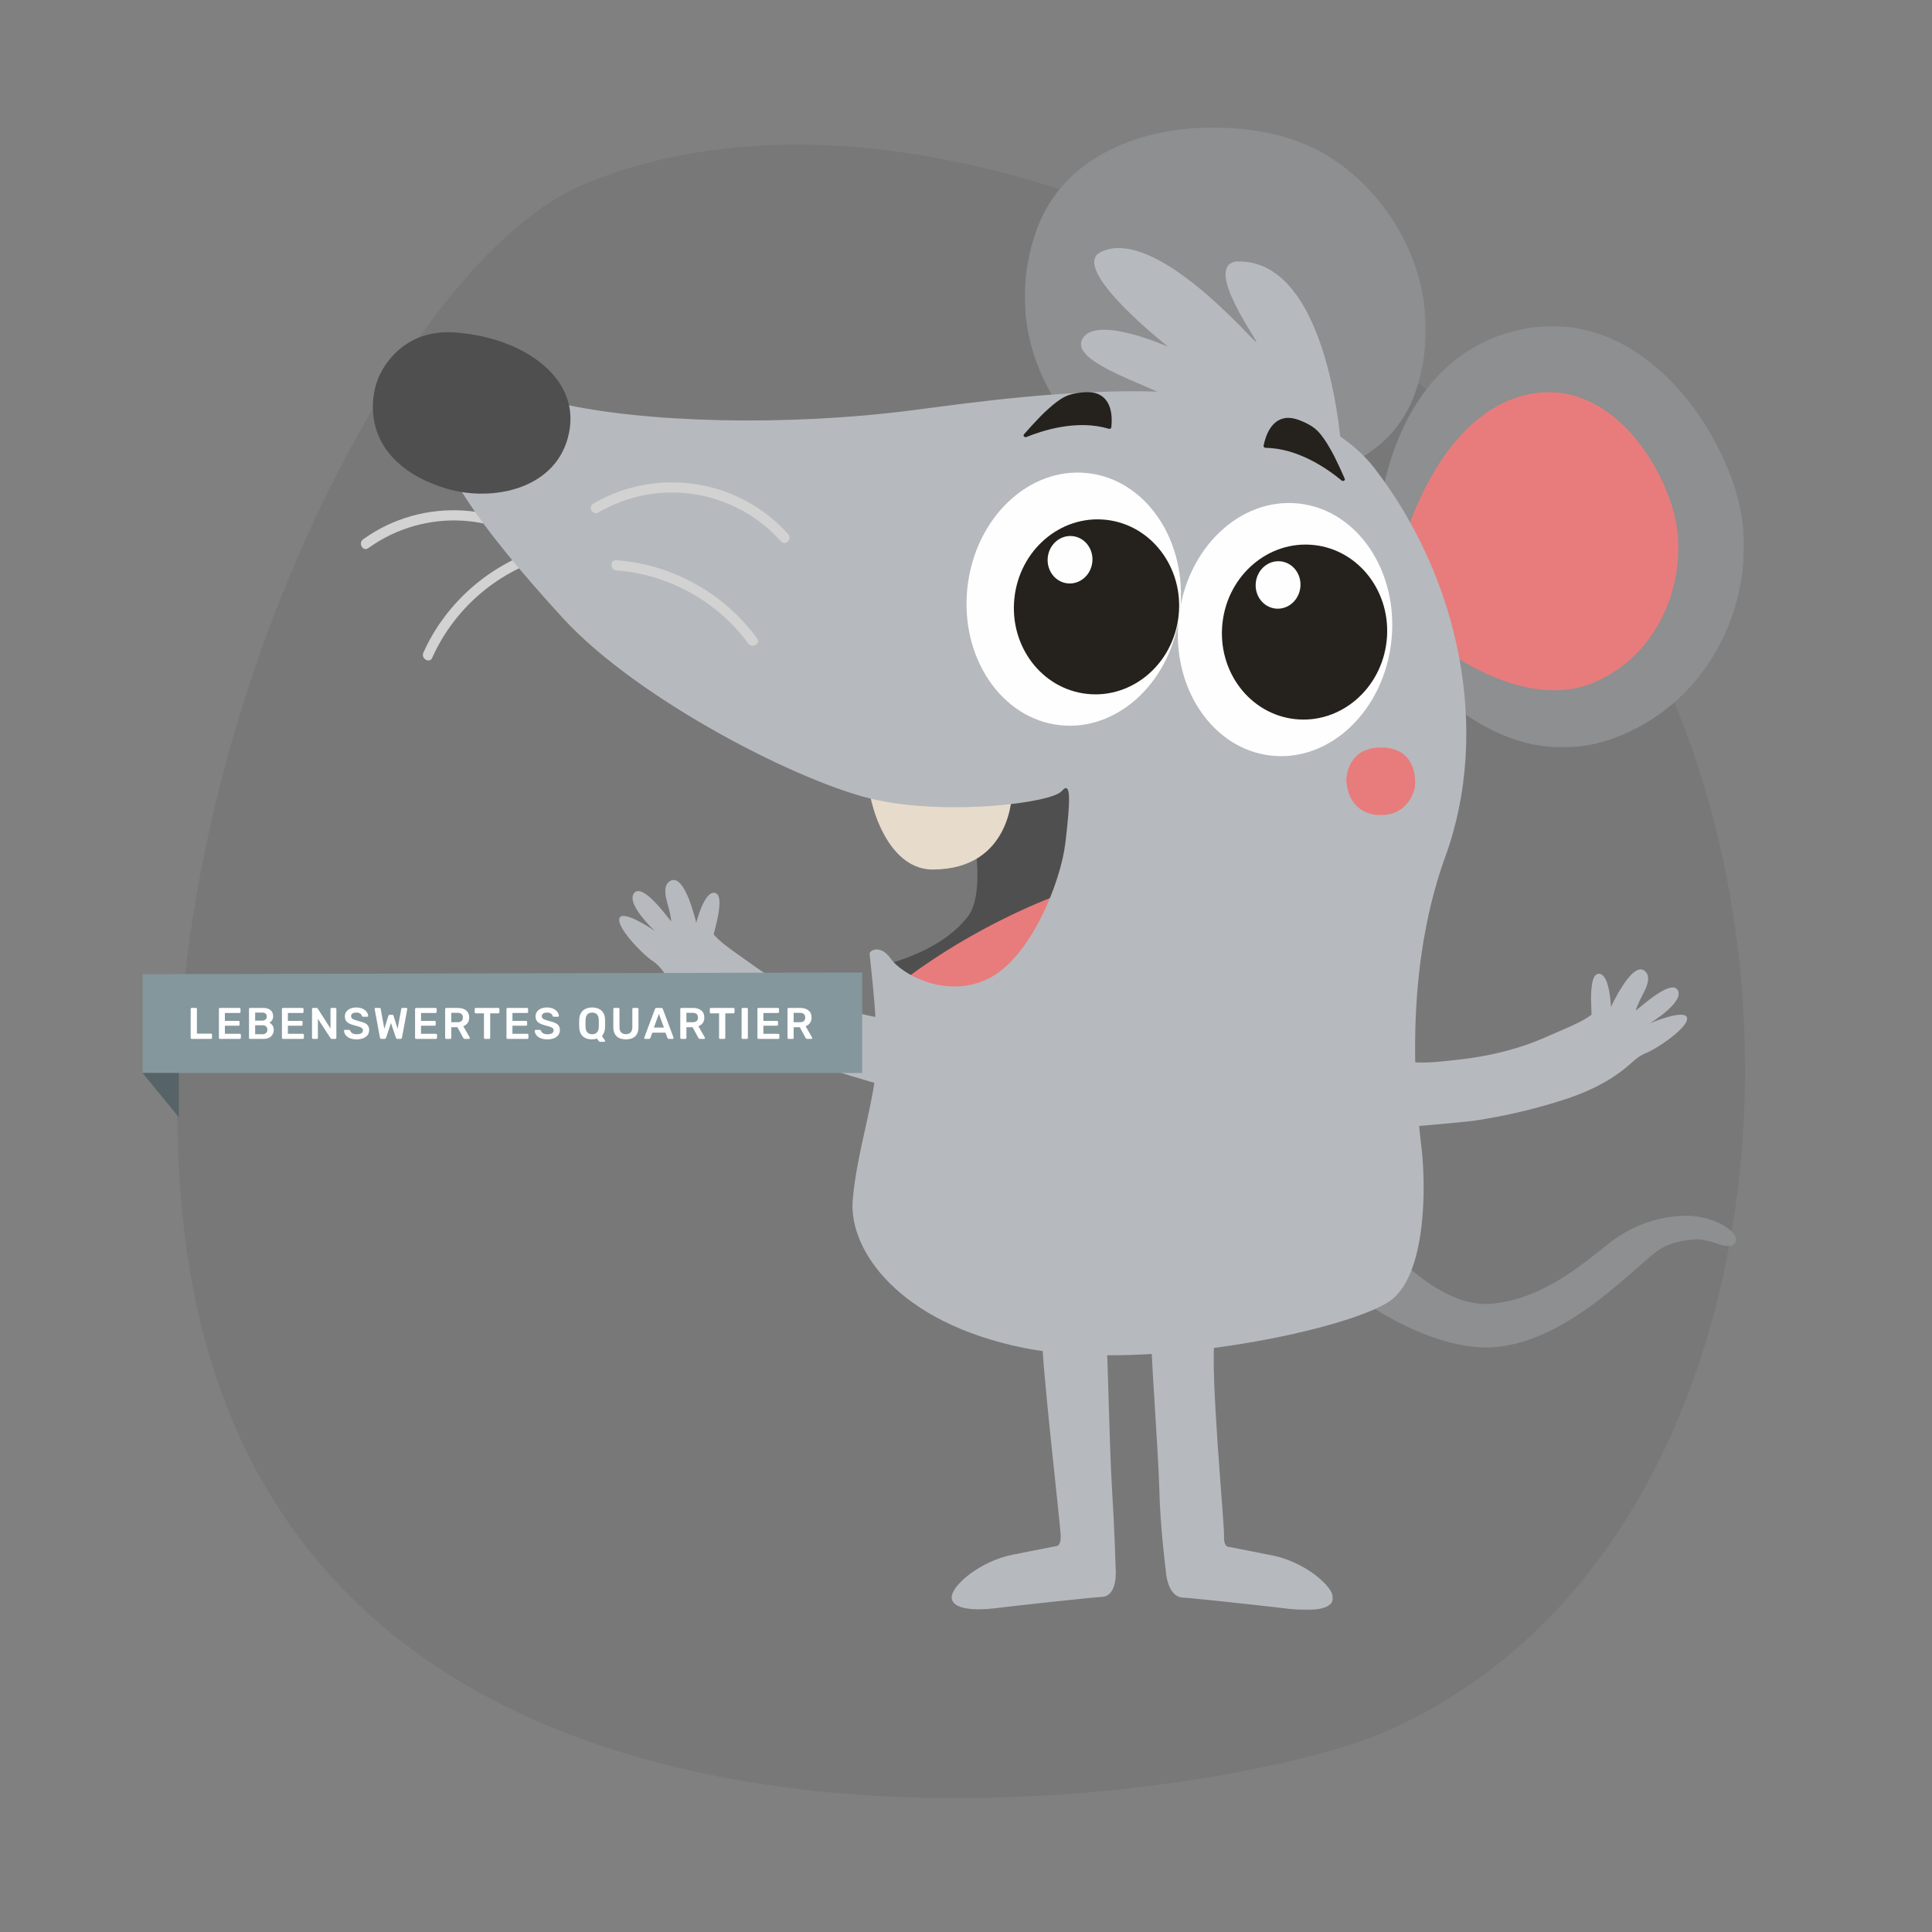 <?xml version="1.0" encoding="UTF-8"?>
<svg width="894px" height="894px" viewBox="0 0 894 894" version="1.1" xmlns="http://www.w3.org/2000/svg" xmlns:xlink="http://www.w3.org/1999/xlink">
    <rect x="0" y="0" width="894" height="894" fill="#808080" stroke="none"/>
    <title>defaultMouseBlueCategory</title>
    <defs>
        <polygon id="path-1" points="0 0 168.082 0 168.082 194.907 0 194.907"></polygon>
        <path d="M38.709,5.887 C38.709,5.887 53.903,57.617 42.083,72.755 L42.083,72.755 C30.262,87.898 9.289,93.549 0,96.071 L0,96.071 C5.908,103.22 28.999,123.223 28.999,123.223 L28.999,123.223 L68.25,108.927 L96.11,69.814 L103.285,21.029 L96.11,0 L38.709,5.887 Z" id="path-3"></path>
        <polygon id="path-5" points="0 0 185.617 0 185.617 164.035 0 164.035"></polygon>
        <polygon id="path-7" points="0 0 84.212 0 84.212 133.057 0 133.057"></polygon>
    </defs>
    <g id="defaultMouseBlueCategory" stroke="none" stroke-width="1" fill="none" fill-rule="evenodd">
        <path d="M828.146,395.526 C828.146,214.06 620.844,83.808 439.266,83.808 C257.688,83.808 24.182,274.298 24.182,455.764 C24.182,551.935 199.761,757.824 400.6,814.91 C724.313,906.922 828.146,479.355 828.146,395.526 Z" id="Oval-Copy" fill="#333333" opacity="0.102" transform="translate(426.164, 455.808) rotate(-293) translate(-426.164, -455.808)"></path>
        <g id="Group-61" transform="translate(167, 59)">
            <g id="Group-12" transform="translate(0, 91.957)">
                <g id="Group-3" transform="translate(471.918, 0)">
                    <mask id="mask-2" fill="white">
                        <use xlink:href="#path-1"></use>
                    </mask>
                    <g id="Clip-2"></g>
                    <path d="M0,82.984 C0,82.984 5.929,16.632 61.5,2.33 C117.074,-11.972 155.805,42.709 165.491,80.566 C175.173,118.422 157.91,170.161 110.757,189.511 C63.604,208.857 28.513,169.937 27.249,170.357 C25.989,170.78 0,82.984 0,82.984" id="Fill-1" fill="#8D8F90" mask="url(#mask-2)"></path>
                </g>
                <path d="M484.592,93.747 C484.592,93.747 499.883,42.296 537.494,32.164 C575.101,22.031 601.314,60.771 607.868,87.588 C614.421,114.408 602.739,151.058 570.829,164.764 C538.919,178.474 502.556,149.799 501.704,150.098 C500.847,150.394 484.592,93.747 484.592,93.747" id="Fill-4" fill="#E87C7C"></path>
                <path d="M92.236,104.521 C67.167,81.214 28.892,78.564 1.03,98.606 C-1.414,100.364 0.942,104.461 3.415,102.683 C29.54,83.892 65.266,85.891 88.895,107.859 C91.119,109.925 94.468,106.596 92.236,104.521" id="Fill-6" fill="#D2D2D2"></path>
                <path d="M84.764,102.549 C60.203,109.668 39.332,127.691 28.918,151.054 C27.689,153.804 31.762,156.21 32.998,153.436 C42.932,131.145 62.536,113.905 86.02,107.102 C88.933,106.255 87.697,101.702 84.764,102.549" id="Fill-8" fill="#D2D2D2"></path>
                <path d="M277.445,206.334 C277.445,206.334 292.6,258.072 280.813,273.213 C269.023,288.355 248.099,294.006 238.838,296.533 C244.731,303.683 267.763,323.689 267.763,323.689 L306.914,309.387 L334.704,270.268 L341.861,221.475 L334.704,200.446 L277.445,206.334 Z" id="Fill-10" fill="#4F4F4F"></path>
            </g>
            <g id="Group-15" transform="translate(239.769, 294.263)">
                <mask id="mask-4" fill="white">
                    <use xlink:href="#path-3"></use>
                </mask>
                <g id="Clip-14"></g>
                <path d="M10.542,101.073 C10.542,101.073 40.155,76.818 84.828,60.061 C82.57,82.069 67.513,97.072 67.513,97.072 L59.018,134.559 L31.623,107.823 L10.542,101.073 Z" id="Fill-13" fill="#E87C7C" mask="url(#mask-4)"></path>
            </g>
            <g id="Group-60" transform="translate(5.533, 0)">
                <g id="Group-18" transform="translate(301.66, 0)">
                    <mask id="mask-6" fill="white">
                        <use xlink:href="#path-5"></use>
                    </mask>
                    <g id="Clip-17"></g>
                    <path d="M24.884,140.237 C24.884,140.237 -13.013,103.763 4.728,49.518 C22.509,-4.859 97.279,-7.702 132.586,9.005 C167.892,25.713 196.67,71.928 181.448,120.411 C166.225,168.895 106.81,162.754 106.326,163.99 C105.842,165.226 24.884,140.237 24.884,140.237" id="Fill-16" fill="#8D8F90" mask="url(#mask-6)"></path>
                </g>
                <path d="M466.645,514.158 C466.645,515.319 492.493,545.887 516.495,544.34 C540.496,542.796 559.552,526.129 572.324,516.088 C585.1,506.048 600.067,502.87 610.725,503.707 C621.382,504.549 631.756,510.773 630.704,515.179 C629.897,518.565 625.368,517.624 622.981,516.79 C618.568,515.247 614.938,514.103 610.141,514.621 C604.828,515.195 598.864,516.527 594.515,519.753 C591.708,521.83 589.106,524.183 586.48,526.48 C578.848,533.159 571.213,539.83 562.962,545.747 C547.699,556.697 529.335,566.135 509.975,564.273 C480.449,561.434 452.13,538.677 452.13,538.677 L455.916,521.471 L466.645,514.158 Z" id="Fill-19" fill="#8D8F90"></path>
                <path d="M229.915,302.295 C227.584,302.295 234.568,343.35 259.041,343.35 C295.738,343.35 295.738,307.957 295.738,307.957 L229.915,302.295 Z" id="Fill-21" fill="#E7DBCC"></path>
                <path d="M31.04,128.298 C31.04,128.298 46.183,118.225 85.726,127.46 C125.27,136.691 191.737,138.37 249.789,130.814 C307.841,123.261 423.946,106.478 463.49,157.669 C503.033,208.864 517.337,279.359 496.302,337.265 C475.266,395.171 483.681,458.113 485.364,473.218 C487.047,488.322 487.887,528.607 471.905,542.033 C455.918,555.463 359.162,576.441 301.11,564.694 C243.057,552.943 220.343,519.376 222.026,496.716 C223.705,474.059 233.243,447.762 233.243,428.737 C233.243,409.717 229.877,383.982 229.877,382.303 C229.877,380.625 235.066,377.965 239.691,384.68 C244.321,391.395 264.932,403.56 284.704,393.911 C304.476,384.261 318.359,349.012 320.462,330.969 C322.564,312.925 323.408,301.597 318.779,307.052 C314.15,312.507 267.458,318.38 233.383,311.247 C199.308,304.113 122.747,265.092 87.829,226.908 C52.914,188.72 20.522,147.601 31.04,128.298" id="Fill-23" fill="#B6BABE"></path>
                <path d="M373.527,223.565 C370.025,255.776 345.161,279.509 317.985,276.57 C290.81,273.632 271.618,245.137 275.12,212.922 C278.621,180.712 303.486,156.982 330.661,159.917 C357.837,162.856 377.029,191.354 373.527,223.565" id="Fill-25" fill="#FEFEFE"></path>
                <path d="M372.844,225.919 C370.426,248.165 351.457,264.358 330.478,262.089 C309.499,259.82 294.453,239.947 296.871,217.705 C299.286,195.459 318.254,179.265 339.233,181.534 C360.216,183.803 375.263,203.673 372.844,225.919" id="Fill-27" fill="#25211C"></path>
                <path d="M332.92,201.123 C332.264,207.16 327.115,211.554 321.423,210.94 C315.73,210.322 311.645,204.931 312.3,198.894 C312.956,192.857 318.105,188.462 323.797,189.077 C329.494,189.695 333.575,195.086 332.92,201.123" id="Fill-29" fill="#FEFEFE"></path>
                <path d="M0.008,128.345 C0.14,121.806 2.027,115.47 5.693,110.051 C10.654,102.726 20.328,93.726 37.617,94.827 C67.854,96.749 96.013,114.68 90.832,141.038 C85.655,167.395 55.49,173.496 33.991,167.08 C15.183,161.465 -0.408,148.997 0.008,128.345" id="Fill-31" fill="#4F4F4F"></path>
                <path d="M448.345,150.956 C448.345,150.956 443.297,60.321 399.547,62 C383.981,64.097 410.065,99.343 408.802,99.343 C407.539,99.343 361.687,44.794 336.446,57.801 C322.567,65.776 367.999,101.444 367.999,101.444 C367.999,101.444 333.08,85.917 328.035,98.505 C322.987,111.094 374.307,122.841 378.093,131.653 C395.762,136.271 448.345,150.956 448.345,150.956" id="Fill-33" fill="#B6BABE"></path>
                <path d="M608.035,411.722 C606.58,408.01 591.437,414.242 590.818,414.577 C591.425,414.211 606.648,404.916 603.906,399.353 C601.103,393.655 586.884,406.798 584.354,408.676 C585.273,405.45 587.424,401.678 588.531,399.393 C589.862,396.642 591.409,392.315 588.315,390.122 C582.463,385.979 572.925,406.941 572.925,406.941 C572.925,406.941 572.369,391.462 567.28,391.602 C564.818,391.669 564.282,395.517 564.034,397.304 C563.603,400.45 563.642,403.668 563.806,406.838 C563.87,408.062 563.83,409.143 563.946,410.514 C560.269,413.274 556.287,414.988 552.11,416.842 C548.852,418.298 545.57,419.693 542.3,421.121 C529.687,426.628 516.068,429.853 502.404,431.333 C495.632,432.066 488.745,432.992 481.949,432.565 C480.682,432.485 467.198,431.732 467.122,430.591 C467.122,430.591 469.293,463.061 469.293,463.061 C469.321,463.456 506.058,460.102 508.92,459.684 C524.135,457.475 538.834,453.966 553.453,449.105 C559.629,446.972 565.657,444.344 571.278,440.998 C574.072,439.336 576.762,437.497 579.305,435.468 C582.851,432.633 584.961,429.893 589.355,428.179 C594.332,426.237 609.65,415.837 608.035,411.722" id="Fill-35" fill="#B6BABE"></path>
                <g id="Group-39" transform="translate(360.103, 552.943)">
                    <mask id="mask-8" fill="white">
                        <use xlink:href="#path-7"></use>
                    </mask>
                    <g id="Clip-38"></g>
                    <path d="M0.112,5.036 C-0.727,5.874 3.406,59.864 3.83,77.488 C4.25,95.113 6.828,114.907 6.828,114.907 C6.828,114.907 7.308,126.849 14.647,127.312 C21.987,127.77 55.85,131.551 64.477,132.599 C73.099,133.648 83.961,133.245 84.208,127.675 C84.456,122.108 70.997,110.78 56.274,107.841 C41.547,104.902 36.078,103.854 36.078,103.854 C36.078,103.854 33.556,104.272 33.767,98.817 C33.975,93.363 27.387,24.619 29.35,7.975 C29.998,2.456 11.049,0 11.049,0 L0.112,5.036 Z" id="Fill-37" fill="#B6BABE" mask="url(#mask-8)"></path>
                </g>
                <path d="M471.297,237.647 C467.795,269.857 442.93,293.591 415.755,290.652 C388.58,287.713 369.388,259.219 372.889,227.004 C376.391,194.793 401.256,171.064 428.431,173.999 C455.607,176.938 474.799,205.436 471.297,237.647" id="Fill-40" fill="#FEFEFE"></path>
                <path d="M469.109,237.588 C466.691,259.835 447.722,276.028 426.743,273.759 C405.764,271.49 390.717,251.616 393.136,229.374 C395.55,207.128 414.519,190.935 435.498,193.204 C456.481,195.473 471.528,215.342 469.109,237.588" id="Fill-42" fill="#25211C"></path>
                <path d="M429.184,212.793 C428.528,218.83 423.38,223.224 417.687,222.61 C411.995,221.992 407.909,216.601 408.565,210.564 C409.22,204.527 414.369,200.133 420.062,200.747 C425.758,201.365 429.84,206.756 429.184,212.793" id="Fill-44" fill="#FEFEFE"></path>
                <path d="M339.137,557.661 C339.977,558.498 340.653,608.334 342.056,630.432 C343.171,648.025 343.743,667.388 343.743,667.388 C343.743,667.388 344.75,679.474 337.41,679.937 C330.071,680.395 296.208,684.175 287.585,685.224 C278.962,686.273 268.097,685.87 267.849,680.3 C267.601,674.733 281.065,663.405 295.788,660.466 C310.511,657.527 315.98,656.478 315.98,656.478 C315.98,656.478 318.502,656.897 318.294,651.442 C318.082,645.987 308.848,566.055 309.899,560.6 C310.951,555.145 328.2,552.625 328.2,552.625 L339.137,557.661 Z" id="Fill-46" fill="#B6BABE"></path>
                <path d="M104.341,178.132 C132.16,161.879 167.458,167.529 188.845,191.522 C190.867,193.791 194.197,190.449 192.183,188.193 C169.417,162.653 131.504,156.807 101.958,174.065 C99.34,175.596 101.71,179.667 104.341,178.132" id="Fill-48" fill="#D2D2D2"></path>
                <path d="M112.696,204.947 C136.745,206.726 159.519,219.326 173.714,238.785 C175.485,241.21 179.583,238.861 177.792,236.405 C162.545,215.51 138.548,202.148 112.696,200.238 C109.666,200.015 109.678,204.724 112.696,204.947" id="Fill-50" fill="#D2D2D2"></path>
                <path d="M302.476,143.197 C309.555,140.31 325.845,134.943 340.448,139.397 C341.032,139.573 341.663,139.262 341.719,138.731 C342.271,133.54 341.787,126.378 336.055,123.547 C333.768,122.418 330.982,122.339 328.424,122.57 C325.613,122.825 322.707,123.34 320.245,124.58 C317.394,126.007 315.028,128.021 312.753,130.039 C311.462,131.187 310.207,132.359 309.02,133.579 C306.353,136.311 303.795,139.118 301.308,141.965 C300.713,142.651 301.576,143.564 302.476,143.197" id="Fill-52" fill="#25211C"></path>
                <path d="M448.224,163.304 C442.348,158.419 428.444,148.395 413.178,148.243 C412.566,148.235 412.059,147.749 412.162,147.226 C413.214,142.111 415.84,135.428 422.16,134.459 C424.683,134.072 427.361,134.833 429.732,135.826 C432.334,136.915 434.948,138.279 436.923,140.201 C439.202,142.426 440.853,145.057 442.412,147.665 C443.291,149.144 444.135,150.64 444.898,152.163 C446.609,155.572 448.2,159.017 449.711,162.483 C450.071,163.312 448.972,163.922 448.224,163.304" id="Fill-54" fill="#25211C"></path>
                <path d="M450.441,302.177 C450.429,302.046 450.329,286.973 466.38,286.882 C482.514,286.79 482.602,301.464 482.25,304.59 C481.766,308.853 477.645,319.017 464.988,318.115 C464.988,318.115 451.673,318.295 450.441,302.177" id="Fill-56" fill="#E87C7C"></path>
                <path d="M114.287,365.565 C116.473,362.228 130.017,371.415 130.557,371.874 C130.037,371.387 117.041,359.186 120.863,354.297 C124.776,349.293 136.001,365.059 138.092,367.412 C137.852,364.07 136.521,359.939 135.905,357.475 C135.17,354.512 134.538,349.959 138.02,348.443 C144.596,345.584 149.637,368.05 149.637,368.05 C149.637,368.05 153.351,353.009 158.308,354.185 C160.702,354.755 160.438,358.627 160.314,360.426 C160.09,363.596 159.391,366.738 158.583,369.804 C158.272,370.992 158.084,372.057 157.692,373.377 C160.726,376.83 164.272,379.318 167.982,381.986 C170.872,384.075 173.798,386.109 176.704,388.174 C187.921,396.137 200.593,402.075 213.665,406.309 C220.141,408.407 226.697,410.72 233.437,411.689 C234.693,411.868 248.044,413.882 248.352,412.781 C248.352,412.781 239.57,444.119 239.57,444.119 C239.466,444.501 204.187,433.723 201.473,432.73 C187.034,427.467 173.362,421.031 160.054,413.291 C154.442,409.946 149.081,406.142 144.264,401.724 C141.87,399.523 139.615,397.174 137.544,394.67 C134.654,391.173 133.147,388.059 129.197,385.483 C124.724,382.568 111.864,369.262 114.287,365.565" id="Fill-58" fill="#B6BABE"></path>
            </g>
        </g>
        <g id="LebenswertesQuartier" transform="translate(66, 450)">
            <polygon id="Path-2" fill="#84979D" points="0 0.788 0 46.506 332.97 46.506 332.97 1.23334064e-13"></polygon>
            <polygon id="Path-3" fill="#566367" points="0 46.506 16.752 67 16.752 46.506"></polygon>
            <g id="LEBENSWERTES-QUARTIE" transform="translate(22.234, 16.19)" fill="#FFFFFF" fill-rule="nonzero">
                <path d="M0.491,14.551 C0.354,14.551 0.239,14.503 0.143,14.407 C0.048,14.312 0,14.196 0,14.059 L0,0.697 C0,0.56 0.048,0.444 0.143,0.348 C0.239,0.253 0.354,0.205 0.491,0.205 L2.393,0.205 C2.529,0.205 2.645,0.253 2.741,0.348 C2.836,0.444 2.884,0.56 2.884,0.697 L2.884,12.112 L9.367,12.112 C9.517,12.112 9.64,12.16 9.735,12.255 C9.831,12.351 9.878,12.474 9.878,12.624 L9.878,14.059 C9.878,14.196 9.831,14.312 9.735,14.407 C9.64,14.503 9.517,14.551 9.367,14.551 L0.491,14.551 Z" id="Path"></path>
                <path d="M13.556,14.551 C13.42,14.551 13.304,14.503 13.208,14.407 C13.113,14.312 13.065,14.196 13.065,14.059 L13.065,0.717 C13.065,0.567 13.113,0.444 13.208,0.348 C13.304,0.253 13.42,0.205 13.556,0.205 L22.555,0.205 C22.705,0.205 22.828,0.253 22.923,0.348 C23.018,0.444 23.066,0.567 23.066,0.717 L23.066,2.07 C23.066,2.207 23.018,2.323 22.923,2.418 C22.828,2.514 22.705,2.562 22.555,2.562 L15.826,2.562 L15.826,6.189 L22.105,6.189 C22.255,6.189 22.378,6.234 22.473,6.322 C22.568,6.411 22.616,6.531 22.616,6.681 L22.616,7.952 C22.616,8.102 22.568,8.222 22.473,8.31 C22.378,8.399 22.255,8.444 22.105,8.444 L15.826,8.444 L15.826,12.194 L22.718,12.194 C22.868,12.194 22.991,12.242 23.087,12.337 C23.182,12.433 23.23,12.556 23.23,12.706 L23.23,14.059 C23.23,14.196 23.182,14.312 23.087,14.407 C22.991,14.503 22.868,14.551 22.718,14.551 L13.556,14.551 Z" id="Path"></path>
                <path d="M27.48,14.551 C27.344,14.551 27.228,14.503 27.132,14.407 C27.037,14.312 26.989,14.196 26.989,14.059 L26.989,0.717 C26.989,0.567 27.037,0.444 27.132,0.348 C27.228,0.253 27.344,0.205 27.48,0.205 L33.411,0.205 C34.516,0.205 35.415,0.372 36.111,0.707 C36.806,1.042 37.321,1.503 37.655,2.09 C37.989,2.678 38.156,3.361 38.156,4.14 C38.156,4.659 38.064,5.113 37.88,5.503 C37.696,5.892 37.471,6.21 37.205,6.456 C36.939,6.702 36.677,6.893 36.418,7.029 C36.949,7.275 37.42,7.685 37.829,8.259 C38.238,8.833 38.442,9.516 38.442,10.309 C38.442,11.128 38.258,11.859 37.89,12.501 C37.522,13.144 36.977,13.646 36.254,14.008 C35.531,14.37 34.638,14.551 33.575,14.551 L27.48,14.551 Z M29.832,12.378 L33.248,12.378 C33.984,12.378 34.543,12.177 34.925,11.774 C35.306,11.371 35.497,10.882 35.497,10.309 C35.497,9.707 35.303,9.209 34.914,8.812 C34.526,8.416 33.97,8.218 33.248,8.218 L29.832,8.218 L29.832,12.378 Z M29.832,6.087 L33.043,6.087 C33.766,6.087 34.308,5.913 34.669,5.564 C35.03,5.216 35.211,4.761 35.211,4.201 C35.211,3.627 35.03,3.177 34.669,2.849 C34.308,2.521 33.766,2.357 33.043,2.357 L29.832,2.357 L29.832,6.087 Z" id="Shape"></path>
                <path d="M42.713,14.551 C42.577,14.551 42.461,14.503 42.365,14.407 C42.27,14.312 42.222,14.196 42.222,14.059 L42.222,0.717 C42.222,0.567 42.27,0.444 42.365,0.348 C42.461,0.253 42.577,0.205 42.713,0.205 L51.712,0.205 C51.862,0.205 51.985,0.253 52.08,0.348 C52.176,0.444 52.223,0.567 52.223,0.717 L52.223,2.07 C52.223,2.207 52.176,2.323 52.08,2.418 C51.985,2.514 51.862,2.562 51.712,2.562 L44.983,2.562 L44.983,6.189 L51.262,6.189 C51.412,6.189 51.535,6.234 51.63,6.322 C51.726,6.411 51.773,6.531 51.773,6.681 L51.773,7.952 C51.773,8.102 51.726,8.222 51.63,8.31 C51.535,8.399 51.412,8.444 51.262,8.444 L44.983,8.444 L44.983,12.194 L51.876,12.194 C52.026,12.194 52.148,12.242 52.244,12.337 C52.339,12.433 52.387,12.556 52.387,12.706 L52.387,14.059 C52.387,14.196 52.339,14.312 52.244,14.407 C52.148,14.503 52.026,14.551 51.876,14.551 L42.713,14.551 Z" id="Path"></path>
                <path d="M56.637,14.551 C56.501,14.551 56.385,14.503 56.29,14.407 C56.194,14.312 56.146,14.196 56.146,14.059 L56.146,0.717 C56.146,0.567 56.194,0.444 56.29,0.348 C56.385,0.253 56.501,0.205 56.637,0.205 L58.212,0.205 C58.403,0.205 58.543,0.249 58.631,0.338 C58.72,0.427 58.778,0.492 58.805,0.533 L64.695,9.714 L64.695,0.717 C64.695,0.567 64.74,0.444 64.828,0.348 C64.917,0.253 65.036,0.205 65.186,0.205 L66.904,0.205 C67.054,0.205 67.177,0.253 67.272,0.348 C67.368,0.444 67.415,0.567 67.415,0.717 L67.415,14.038 C67.415,14.189 67.368,14.312 67.272,14.407 C67.177,14.503 67.061,14.551 66.925,14.551 L65.329,14.551 C65.138,14.551 65.002,14.503 64.92,14.407 C64.838,14.312 64.777,14.25 64.736,14.223 L58.867,5.246 L58.867,14.059 C58.867,14.196 58.819,14.312 58.723,14.407 C58.628,14.503 58.505,14.551 58.355,14.551 L56.637,14.551 Z" id="Path"></path>
                <path d="M76.779,14.756 C75.511,14.756 74.451,14.568 73.599,14.192 C72.746,13.816 72.099,13.325 71.656,12.717 C71.212,12.109 70.977,11.47 70.95,10.8 C70.95,10.677 70.991,10.575 71.073,10.493 C71.155,10.411 71.257,10.37 71.379,10.37 L73.2,10.37 C73.377,10.37 73.51,10.408 73.599,10.483 C73.687,10.558 73.766,10.65 73.834,10.759 C73.916,11.019 74.072,11.275 74.304,11.528 C74.536,11.781 74.853,11.989 75.255,12.153 C75.657,12.317 76.165,12.399 76.779,12.399 C77.76,12.399 78.493,12.235 78.977,11.907 C79.461,11.579 79.703,11.135 79.703,10.575 C79.703,10.179 79.574,9.861 79.315,9.622 C79.056,9.383 78.657,9.164 78.118,8.966 C77.58,8.768 76.867,8.56 75.981,8.341 C74.959,8.095 74.103,7.798 73.414,7.45 C72.726,7.101 72.208,6.661 71.86,6.128 C71.512,5.595 71.339,4.919 71.339,4.099 C71.339,3.306 71.553,2.603 71.983,1.988 C72.412,1.373 73.026,0.888 73.823,0.533 C74.621,0.178 75.572,0 76.677,0 C77.563,0 78.347,0.12 79.028,0.359 C79.71,0.598 80.276,0.912 80.726,1.301 C81.176,1.691 81.52,2.107 81.759,2.552 C81.997,2.996 82.124,3.429 82.137,3.853 C82.137,3.962 82.1,4.061 82.025,4.15 C81.95,4.239 81.844,4.283 81.708,4.283 L79.806,4.283 C79.697,4.283 79.588,4.256 79.478,4.201 C79.369,4.147 79.281,4.044 79.213,3.894 C79.131,3.47 78.865,3.108 78.415,2.808 C77.965,2.507 77.386,2.357 76.677,2.357 C75.94,2.357 75.347,2.493 74.897,2.767 C74.447,3.04 74.222,3.464 74.222,4.037 C74.222,4.42 74.335,4.738 74.56,4.99 C74.785,5.243 75.146,5.465 75.644,5.656 C76.141,5.848 76.799,6.053 77.617,6.271 C78.776,6.531 79.724,6.831 80.46,7.173 C81.196,7.515 81.735,7.948 82.076,8.474 C82.417,9 82.587,9.666 82.587,10.472 C82.587,11.374 82.345,12.143 81.861,12.778 C81.377,13.413 80.699,13.902 79.826,14.243 C78.954,14.585 77.938,14.756 76.779,14.756 Z" id="Path"></path>
                <path d="M88.29,14.551 C88.085,14.551 87.925,14.493 87.809,14.377 C87.693,14.26 87.615,14.114 87.574,13.936 L85.14,0.799 C85.14,0.758 85.137,0.724 85.13,0.697 C85.123,0.669 85.12,0.649 85.12,0.635 C85.12,0.512 85.164,0.41 85.252,0.328 C85.341,0.246 85.44,0.205 85.549,0.205 L87.349,0.205 C87.69,0.205 87.881,0.342 87.921,0.615 L89.619,9.899 L91.46,3.894 C91.501,3.785 91.572,3.672 91.674,3.556 C91.777,3.44 91.93,3.382 92.135,3.382 L93.239,3.382 C93.457,3.382 93.614,3.44 93.709,3.556 C93.805,3.672 93.866,3.785 93.893,3.894 L95.755,9.878 L97.452,0.615 C97.493,0.342 97.684,0.205 98.025,0.205 L99.824,0.205 C99.934,0.205 100.029,0.246 100.111,0.328 C100.193,0.41 100.233,0.512 100.233,0.635 C100.233,0.649 100.233,0.669 100.233,0.697 C100.233,0.724 100.227,0.758 100.213,0.799 L97.779,13.936 C97.752,14.114 97.677,14.26 97.554,14.377 C97.432,14.493 97.268,14.551 97.063,14.551 L95.693,14.551 C95.489,14.551 95.328,14.496 95.213,14.387 C95.097,14.278 95.018,14.161 94.977,14.038 L92.687,7.193 L90.396,14.038 C90.342,14.161 90.26,14.278 90.151,14.387 C90.042,14.496 89.878,14.551 89.66,14.551 L88.29,14.551 Z" id="Path"></path>
                <path d="M104.32,14.551 C104.184,14.551 104.068,14.503 103.973,14.407 C103.877,14.312 103.829,14.196 103.829,14.059 L103.829,0.717 C103.829,0.567 103.877,0.444 103.973,0.348 C104.068,0.253 104.184,0.205 104.32,0.205 L113.319,0.205 C113.469,0.205 113.592,0.253 113.687,0.348 C113.783,0.444 113.83,0.567 113.83,0.717 L113.83,2.07 C113.83,2.207 113.783,2.323 113.687,2.418 C113.592,2.514 113.469,2.562 113.319,2.562 L106.59,2.562 L106.59,6.189 L112.869,6.189 C113.019,6.189 113.142,6.234 113.237,6.322 C113.333,6.411 113.38,6.531 113.38,6.681 L113.38,7.952 C113.38,8.102 113.333,8.222 113.237,8.31 C113.142,8.399 113.019,8.444 112.869,8.444 L106.59,8.444 L106.59,12.194 L113.483,12.194 C113.633,12.194 113.755,12.242 113.851,12.337 C113.946,12.433 113.994,12.556 113.994,12.706 L113.994,14.059 C113.994,14.196 113.946,14.312 113.851,14.407 C113.755,14.503 113.633,14.551 113.483,14.551 L104.32,14.551 Z" id="Path"></path>
                <path d="M118.244,14.551 C118.108,14.551 117.992,14.503 117.897,14.407 C117.801,14.312 117.754,14.196 117.754,14.059 L117.754,0.717 C117.754,0.567 117.801,0.444 117.897,0.348 C117.992,0.253 118.108,0.205 118.244,0.205 L123.541,0.205 C125.191,0.205 126.493,0.587 127.448,1.353 C128.402,2.118 128.879,3.231 128.879,4.693 C128.879,5.704 128.631,6.544 128.133,7.214 C127.635,7.883 126.971,8.368 126.139,8.669 L129.125,13.895 C129.166,13.977 129.186,14.052 129.186,14.12 C129.186,14.243 129.142,14.346 129.053,14.428 C128.965,14.51 128.866,14.551 128.757,14.551 L126.896,14.551 C126.664,14.551 126.486,14.489 126.364,14.366 C126.241,14.243 126.146,14.12 126.077,13.997 L123.439,9.14 L120.596,9.14 L120.596,14.059 C120.596,14.196 120.552,14.312 120.463,14.407 C120.375,14.503 120.255,14.551 120.106,14.551 L118.244,14.551 Z M120.596,6.825 L123.48,6.825 C124.312,6.825 124.932,6.637 125.341,6.261 C125.75,5.885 125.955,5.356 125.955,4.673 C125.955,3.99 125.754,3.453 125.351,3.064 C124.949,2.674 124.325,2.48 123.48,2.48 L120.596,2.48 L120.596,6.825 Z" id="Shape"></path>
                <path d="M136.198,14.551 C136.061,14.551 135.945,14.503 135.85,14.407 C135.754,14.312 135.707,14.196 135.707,14.059 L135.707,2.726 L131.923,2.726 C131.787,2.726 131.671,2.678 131.575,2.582 C131.48,2.487 131.432,2.37 131.432,2.234 L131.432,0.717 C131.432,0.567 131.48,0.444 131.575,0.348 C131.671,0.253 131.787,0.205 131.923,0.205 L142.354,0.205 C142.504,0.205 142.626,0.253 142.722,0.348 C142.817,0.444 142.865,0.567 142.865,0.717 L142.865,2.234 C142.865,2.37 142.817,2.487 142.722,2.582 C142.626,2.678 142.504,2.726 142.354,2.726 L138.59,2.726 L138.59,14.059 C138.59,14.196 138.543,14.312 138.447,14.407 C138.352,14.503 138.229,14.551 138.079,14.551 L136.198,14.551 Z" id="Path"></path>
                <path d="M146.624,14.551 C146.488,14.551 146.372,14.503 146.277,14.407 C146.181,14.312 146.134,14.196 146.134,14.059 L146.134,0.717 C146.134,0.567 146.181,0.444 146.277,0.348 C146.372,0.253 146.488,0.205 146.624,0.205 L155.623,0.205 C155.773,0.205 155.896,0.253 155.991,0.348 C156.087,0.444 156.135,0.567 156.135,0.717 L156.135,2.07 C156.135,2.207 156.087,2.323 155.991,2.418 C155.896,2.514 155.773,2.562 155.623,2.562 L148.895,2.562 L148.895,6.189 L155.173,6.189 C155.323,6.189 155.446,6.234 155.541,6.322 C155.637,6.411 155.685,6.531 155.685,6.681 L155.685,7.952 C155.685,8.102 155.637,8.222 155.541,8.31 C155.446,8.399 155.323,8.444 155.173,8.444 L148.895,8.444 L148.895,12.194 L155.787,12.194 C155.937,12.194 156.06,12.242 156.155,12.337 C156.25,12.433 156.298,12.556 156.298,12.706 L156.298,14.059 C156.298,14.196 156.25,14.312 156.155,14.407 C156.06,14.503 155.937,14.551 155.787,14.551 L146.624,14.551 Z" id="Path"></path>
                <path d="M165.027,14.756 C163.759,14.756 162.699,14.568 161.847,14.192 C160.995,13.816 160.347,13.325 159.904,12.717 C159.461,12.109 159.226,11.47 159.199,10.8 C159.199,10.677 159.24,10.575 159.321,10.493 C159.403,10.411 159.505,10.37 159.628,10.37 L161.448,10.37 C161.626,10.37 161.759,10.408 161.847,10.483 C161.936,10.558 162.014,10.65 162.082,10.759 C162.164,11.019 162.321,11.275 162.553,11.528 C162.785,11.781 163.102,11.989 163.504,12.153 C163.906,12.317 164.414,12.399 165.027,12.399 C166.009,12.399 166.742,12.235 167.226,11.907 C167.71,11.579 167.952,11.135 167.952,10.575 C167.952,10.179 167.823,9.861 167.564,9.622 C167.304,9.383 166.906,9.164 166.367,8.966 C165.829,8.768 165.116,8.56 164.23,8.341 C163.207,8.095 162.352,7.798 161.663,7.45 C160.975,7.101 160.456,6.661 160.109,6.128 C159.761,5.595 159.587,4.919 159.587,4.099 C159.587,3.306 159.802,2.603 160.232,1.988 C160.661,1.373 161.275,0.888 162.072,0.533 C162.87,0.178 163.821,0 164.925,0 C165.811,0 166.595,0.12 167.277,0.359 C167.959,0.598 168.525,0.912 168.975,1.301 C169.425,1.691 169.769,2.107 170.008,2.552 C170.246,2.996 170.372,3.429 170.386,3.853 C170.386,3.962 170.348,4.061 170.273,4.15 C170.198,4.239 170.093,4.283 169.956,4.283 L168.054,4.283 C167.945,4.283 167.836,4.256 167.727,4.201 C167.618,4.147 167.529,4.044 167.461,3.894 C167.379,3.47 167.114,3.108 166.664,2.808 C166.214,2.507 165.634,2.357 164.925,2.357 C164.189,2.357 163.596,2.493 163.146,2.767 C162.696,3.04 162.471,3.464 162.471,4.037 C162.471,4.42 162.583,4.738 162.808,4.99 C163.033,5.243 163.395,5.465 163.892,5.656 C164.39,5.848 165.048,6.053 165.866,6.271 C167.025,6.531 167.973,6.831 168.709,7.173 C169.445,7.515 169.984,7.948 170.325,8.474 C170.665,9 170.836,9.666 170.836,10.472 C170.836,11.374 170.594,12.143 170.11,12.778 C169.626,13.413 168.947,13.902 168.075,14.243 C167.202,14.585 166.186,14.756 165.027,14.756 Z" id="Path"></path>
                <path d="M189.46,15.883 C189.269,15.883 189.116,15.825 189,15.709 C188.884,15.593 188.792,15.494 188.724,15.412 L187.967,14.387 C187.326,14.633 186.597,14.756 185.779,14.756 C184.565,14.756 183.519,14.554 182.64,14.151 C181.76,13.748 181.078,13.126 180.594,12.286 C180.11,11.446 179.841,10.397 179.787,9.14 C179.773,8.553 179.766,7.972 179.766,7.398 C179.766,6.825 179.773,6.237 179.787,5.636 C179.841,4.393 180.117,3.354 180.615,2.521 C181.112,1.687 181.804,1.059 182.691,0.635 C183.577,0.212 184.606,0 185.779,0 C186.951,0 187.981,0.212 188.867,0.635 C189.753,1.059 190.449,1.687 190.953,2.521 C191.458,3.354 191.724,4.393 191.751,5.636 C191.778,6.237 191.792,6.825 191.792,7.398 C191.792,7.972 191.778,8.553 191.751,9.14 C191.683,10.93 191.192,12.29 190.278,13.219 L191.71,15.248 C191.724,15.261 191.737,15.285 191.751,15.319 C191.765,15.354 191.771,15.398 191.771,15.453 C191.785,15.576 191.747,15.678 191.659,15.76 C191.57,15.842 191.471,15.883 191.362,15.883 L189.46,15.883 Z M185.779,12.399 C186.652,12.399 187.367,12.136 187.926,11.61 C188.485,11.084 188.785,10.227 188.826,9.038 C188.854,8.437 188.867,7.88 188.867,7.368 C188.867,6.855 188.854,6.305 188.826,5.718 C188.813,4.925 188.669,4.28 188.397,3.781 C188.124,3.282 187.766,2.92 187.323,2.695 C186.88,2.47 186.365,2.357 185.779,2.357 C185.206,2.357 184.695,2.47 184.245,2.695 C183.795,2.92 183.437,3.282 183.171,3.781 C182.905,4.28 182.752,4.925 182.711,5.718 C182.698,6.305 182.691,6.855 182.691,7.368 C182.691,7.88 182.698,8.437 182.711,9.038 C182.766,10.227 183.072,11.084 183.631,11.61 C184.19,12.136 184.906,12.399 185.779,12.399 Z" id="Shape"></path>
                <path d="M201.401,14.756 C200.214,14.756 199.185,14.554 198.312,14.151 C197.44,13.748 196.765,13.126 196.288,12.286 C195.81,11.446 195.572,10.37 195.572,9.058 L195.572,0.717 C195.572,0.567 195.619,0.444 195.715,0.348 C195.81,0.253 195.926,0.205 196.063,0.205 L197.924,0.205 C198.074,0.205 198.193,0.253 198.282,0.348 C198.37,0.444 198.415,0.567 198.415,0.717 L198.415,9.058 C198.415,10.179 198.68,11.009 199.212,11.548 C199.744,12.088 200.473,12.358 201.401,12.358 C202.328,12.358 203.054,12.088 203.579,11.548 C204.104,11.009 204.366,10.179 204.366,9.058 L204.366,0.717 C204.366,0.567 204.414,0.444 204.509,0.348 C204.605,0.253 204.727,0.205 204.877,0.205 L206.718,0.205 C206.868,0.205 206.987,0.253 207.076,0.348 C207.165,0.444 207.209,0.567 207.209,0.717 L207.209,9.058 C207.209,10.37 206.974,11.446 206.503,12.286 C206.033,13.126 205.365,13.748 204.499,14.151 C203.633,14.554 202.6,14.756 201.401,14.756 Z" id="Path"></path>
                <path d="M210.294,14.551 C210.184,14.551 210.086,14.51 209.997,14.428 C209.908,14.346 209.864,14.243 209.864,14.12 C209.864,14.066 209.878,14.004 209.905,13.936 L214.834,0.717 C214.875,0.581 214.953,0.461 215.069,0.359 C215.185,0.256 215.345,0.205 215.55,0.205 L217.779,0.205 C217.983,0.205 218.14,0.256 218.249,0.359 C218.358,0.461 218.44,0.581 218.495,0.717 L223.424,13.936 C223.437,14.004 223.444,14.066 223.444,14.12 C223.444,14.243 223.403,14.346 223.321,14.428 C223.24,14.51 223.144,14.551 223.035,14.551 L221.256,14.551 C221.065,14.551 220.925,14.506 220.836,14.418 C220.748,14.329 220.69,14.243 220.663,14.161 L219.701,11.661 L213.627,11.661 L212.666,14.161 C212.639,14.243 212.581,14.329 212.492,14.418 C212.403,14.506 212.264,14.551 212.073,14.551 L210.294,14.551 Z M214.343,9.304 L218.986,9.304 L216.654,2.972 L214.343,9.304 Z" id="Shape"></path>
                <path d="M227.04,14.551 C226.904,14.551 226.788,14.503 226.692,14.407 C226.597,14.312 226.549,14.196 226.549,14.059 L226.549,0.717 C226.549,0.567 226.597,0.444 226.692,0.348 C226.788,0.253 226.904,0.205 227.04,0.205 L232.337,0.205 C233.987,0.205 235.289,0.587 236.243,1.353 C237.198,2.118 237.675,3.231 237.675,4.693 C237.675,5.704 237.426,6.544 236.928,7.214 C236.431,7.883 235.766,8.368 234.934,8.669 L237.92,13.895 C237.961,13.977 237.982,14.052 237.982,14.12 C237.982,14.243 237.937,14.346 237.849,14.428 C237.76,14.51 237.661,14.551 237.552,14.551 L235.691,14.551 C235.459,14.551 235.282,14.489 235.159,14.366 C235.037,14.243 234.941,14.12 234.873,13.997 L232.235,9.14 L229.392,9.14 L229.392,14.059 C229.392,14.196 229.348,14.312 229.259,14.407 C229.17,14.503 229.051,14.551 228.901,14.551 L227.04,14.551 Z M229.392,6.825 L232.276,6.825 C233.107,6.825 233.728,6.637 234.137,6.261 C234.546,5.885 234.75,5.356 234.75,4.673 C234.75,3.99 234.549,3.453 234.147,3.064 C233.745,2.674 233.121,2.48 232.276,2.48 L229.392,2.48 L229.392,6.825 Z" id="Shape"></path>
                <path d="M244.993,14.551 C244.857,14.551 244.741,14.503 244.645,14.407 C244.55,14.312 244.502,14.196 244.502,14.059 L244.502,2.726 L240.719,2.726 C240.582,2.726 240.466,2.678 240.371,2.582 C240.276,2.487 240.228,2.37 240.228,2.234 L240.228,0.717 C240.228,0.567 240.276,0.444 240.371,0.348 C240.466,0.253 240.582,0.205 240.719,0.205 L251.149,0.205 C251.299,0.205 251.422,0.253 251.517,0.348 C251.613,0.444 251.66,0.567 251.66,0.717 L251.66,2.234 C251.66,2.37 251.613,2.487 251.517,2.582 C251.422,2.678 251.299,2.726 251.149,2.726 L247.386,2.726 L247.386,14.059 C247.386,14.196 247.338,14.312 247.243,14.407 C247.147,14.503 247.025,14.551 246.875,14.551 L244.993,14.551 Z" id="Path"></path>
                <path d="M255.42,14.551 C255.284,14.551 255.168,14.503 255.072,14.407 C254.977,14.312 254.929,14.196 254.929,14.059 L254.929,0.697 C254.929,0.56 254.977,0.444 255.072,0.348 C255.168,0.253 255.284,0.205 255.42,0.205 L257.342,0.205 C257.492,0.205 257.612,0.253 257.7,0.348 C257.789,0.444 257.833,0.56 257.833,0.697 L257.833,14.059 C257.833,14.196 257.789,14.312 257.7,14.407 C257.612,14.503 257.492,14.551 257.342,14.551 L255.42,14.551 Z" id="Path"></path>
                <path d="M262.738,14.551 C262.602,14.551 262.486,14.503 262.39,14.407 C262.295,14.312 262.247,14.196 262.247,14.059 L262.247,0.717 C262.247,0.567 262.295,0.444 262.39,0.348 C262.486,0.253 262.602,0.205 262.738,0.205 L271.737,0.205 C271.887,0.205 272.01,0.253 272.105,0.348 C272.201,0.444 272.248,0.567 272.248,0.717 L272.248,2.07 C272.248,2.207 272.201,2.323 272.105,2.418 C272.01,2.514 271.887,2.562 271.737,2.562 L265.008,2.562 L265.008,6.189 L271.287,6.189 C271.437,6.189 271.56,6.234 271.655,6.322 C271.751,6.411 271.798,6.531 271.798,6.681 L271.798,7.952 C271.798,8.102 271.751,8.222 271.655,8.31 C271.56,8.399 271.437,8.444 271.287,8.444 L265.008,8.444 L265.008,12.194 L271.901,12.194 C272.051,12.194 272.173,12.242 272.269,12.337 C272.364,12.433 272.412,12.556 272.412,12.706 L272.412,14.059 C272.412,14.196 272.364,14.312 272.269,14.407 C272.173,14.503 272.051,14.551 271.901,14.551 L262.738,14.551 Z" id="Path"></path>
                <path d="M276.662,14.551 C276.526,14.551 276.41,14.503 276.315,14.407 C276.219,14.312 276.171,14.196 276.171,14.059 L276.171,0.717 C276.171,0.567 276.219,0.444 276.315,0.348 C276.41,0.253 276.526,0.205 276.662,0.205 L281.959,0.205 C283.609,0.205 284.911,0.587 285.866,1.353 C286.82,2.118 287.297,3.231 287.297,4.693 C287.297,5.704 287.048,6.544 286.551,7.214 C286.053,7.883 285.388,8.368 284.557,8.669 L287.543,13.895 C287.584,13.977 287.604,14.052 287.604,14.12 C287.604,14.243 287.56,14.346 287.471,14.428 C287.382,14.51 287.284,14.551 287.175,14.551 L285.313,14.551 C285.082,14.551 284.904,14.489 284.782,14.366 C284.659,14.243 284.564,14.12 284.495,13.997 L281.857,9.14 L279.014,9.14 L279.014,14.059 C279.014,14.196 278.97,14.312 278.881,14.407 C278.793,14.503 278.673,14.551 278.523,14.551 L276.662,14.551 Z M279.014,6.825 L281.898,6.825 C282.73,6.825 283.35,6.637 283.759,6.261 C284.168,5.885 284.373,5.356 284.373,4.673 C284.373,3.99 284.172,3.453 283.769,3.064 C283.367,2.674 282.743,2.48 281.898,2.48 L279.014,2.48 L279.014,6.825 Z" id="Shape"></path>
            </g>
        </g>
    </g>
</svg>